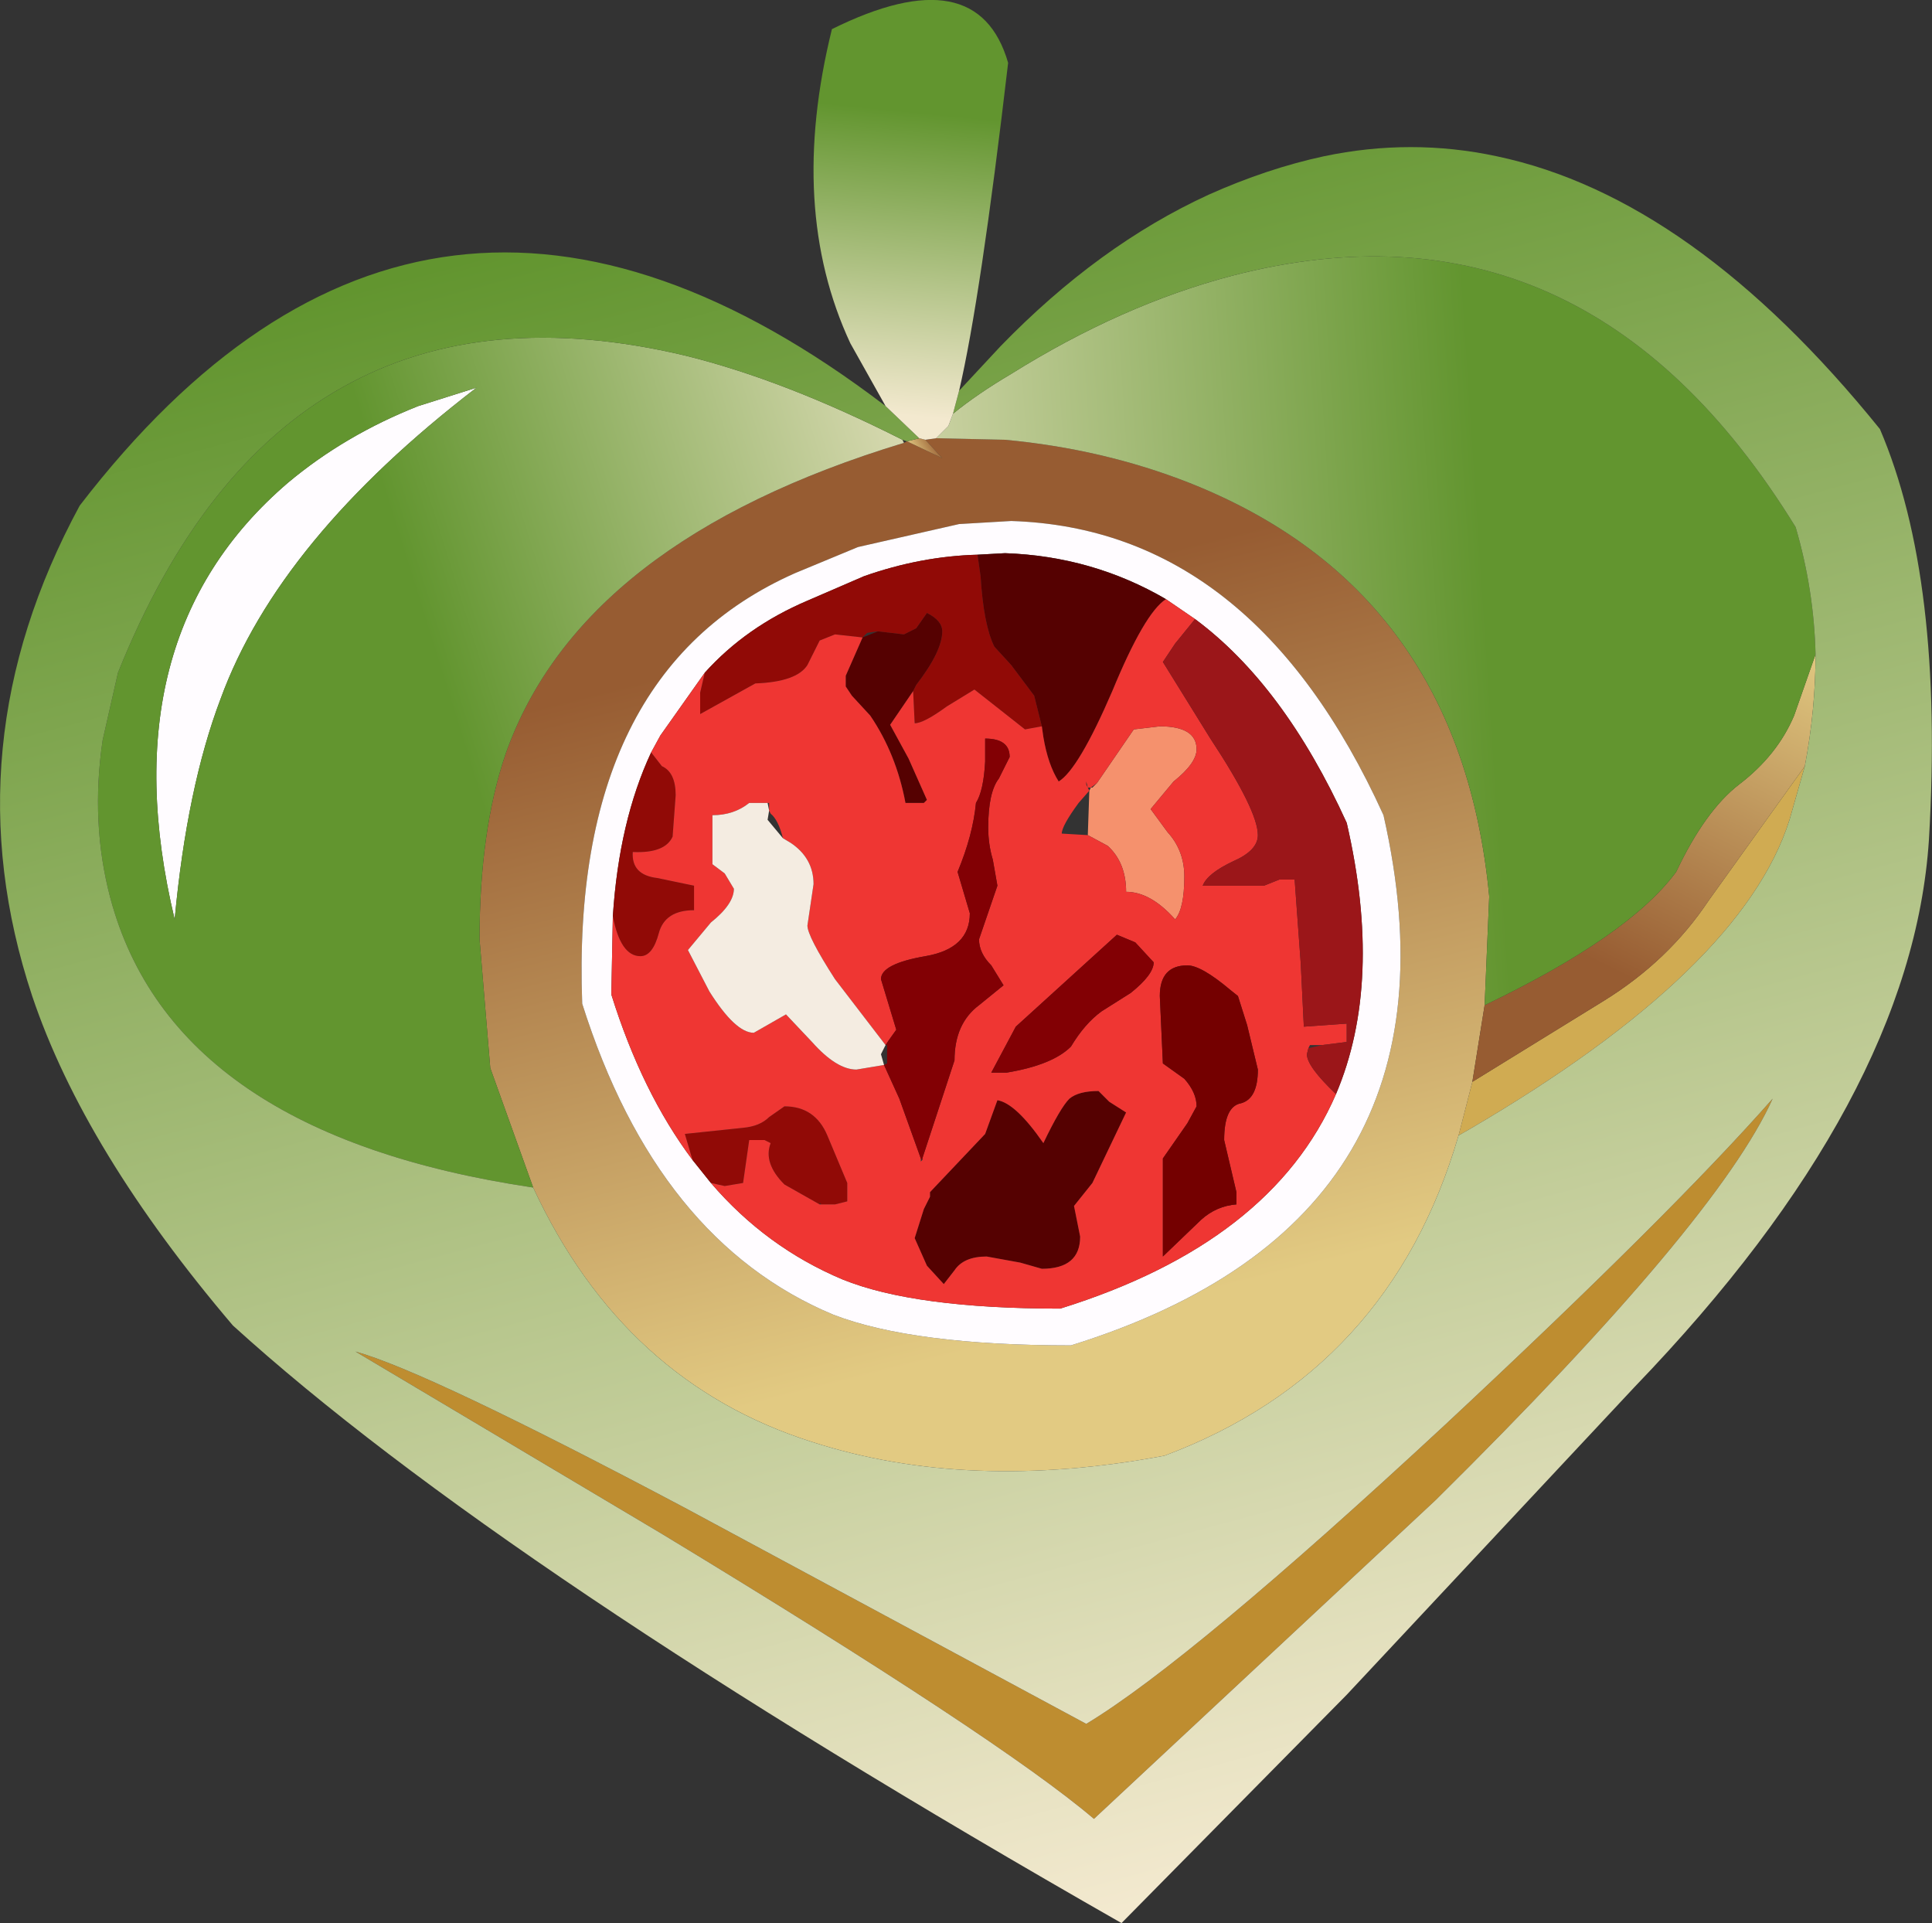 <?xml version="1.0" encoding="UTF-8" standalone="no"?>
<svg xmlns:xlink="http://www.w3.org/1999/xlink" height="62.75px" width="63.05px" xmlns="http://www.w3.org/2000/svg">
  <rect width="100%" height="100%" fill="#333333" stroke="none"/>
  <g transform="matrix(1.0, 0.0, 0.0, 1.0, 31.5, 31.35)">
    <path d="M27.4 -6.35 L26.9 -4.6 Q25.35 0.3 16.45 5.5 L16.1 5.7 16.55 3.95 20.85 1.3 Q22.95 0.0 24.25 -1.95 L27.4 -6.35" fill="#d0ab52" fill-rule="evenodd" stroke="none"/>
    <path d="M16.1 5.7 Q13.85 13.4 6.5 16.15 0.1 17.35 -5.0 15.7 -11.15 13.75 -14.1 7.4 L-15.5 3.5 -15.85 -0.7 Q-15.85 -4.25 -15.0 -6.75 -12.55 -13.7 -2.0 -16.9 L-1.9 -16.95 -0.75 -16.4 -1.3 -17.0 -0.95 -17.05 1.3 -17.0 Q4.5 -16.7 7.3 -15.6 16.15 -12.1 17.1 -2.1 L16.95 1.45 16.55 3.95 16.1 5.7 M13.65 -4.75 Q9.4 -14.1 1.5 -14.35 L-0.2 -14.25 -3.5 -13.5 -5.55 -12.65 Q-12.9 -9.4 -12.5 1.4 -10.05 9.15 -4.3 11.55 -1.7 12.55 3.45 12.55 16.65 8.45 13.65 -4.75" fill="url(#gradient0)" fill-rule="evenodd" stroke="none"/>
    <path d="M0.4 -13.25 Q-1.45 -13.2 -3.3 -12.55 L-5.15 -11.75 Q-7.15 -10.9 -8.5 -9.4 L-9.95 -7.35 -10.25 -6.8 Q-11.3 -4.55 -11.5 -1.45 L-11.55 1.1 Q-10.55 4.3 -8.9 6.5 L-8.3 7.25 Q-6.5 9.35 -4.0 10.4 -1.65 11.35 3.1 11.35 10.0 9.2 12.1 4.35 13.65 0.7 12.45 -4.5 10.4 -9.0 7.5 -11.15 L6.55 -11.8 Q4.15 -13.2 1.3 -13.3 L0.4 -13.25 M13.65 -4.75 Q16.65 8.45 3.45 12.55 -1.7 12.55 -4.3 11.55 -10.05 9.15 -12.5 1.4 -12.9 -9.4 -5.55 -12.65 L-3.5 -13.5 -0.2 -14.25 1.5 -14.35 Q9.4 -14.1 13.65 -4.75 M-24.3 -8.55 Q-25.4 -5.65 -25.8 -1.35 -28.0 -10.55 -22.1 -15.6 -20.25 -17.15 -17.85 -18.1 L-15.95 -18.7 Q-22.4 -13.75 -24.3 -8.55" fill="#fffcff" fill-rule="evenodd" stroke="none"/>
    <path d="M2.5 -7.65 L2.25 -8.65 1.5 -9.65 0.95 -10.25 Q0.6 -10.95 0.5 -12.55 L0.4 -13.25 1.3 -13.3 Q4.15 -13.2 6.55 -11.8 5.85 -11.35 4.8 -8.8 3.7 -6.25 3.05 -5.85 2.7 -6.4 2.55 -7.3 L2.5 -7.65 M-2.85 -10.75 L-2.0 -10.65 -1.6 -10.85 -1.25 -11.35 Q-0.75 -11.1 -0.75 -10.75 -0.75 -10.1 -1.6 -9.0 L-1.7 -8.8 -2.45 -7.7 -1.85 -6.6 -1.25 -5.25 -1.35 -5.15 -1.95 -5.15 Q-2.25 -6.75 -3.1 -8.0 L-3.7 -8.65 -3.9 -8.95 -3.9 -9.3 -3.35 -10.55 -2.85 -10.75 M-1.35 8.1 L-1.15 7.7 -1.15 7.55 0.65 5.65 1.05 4.55 Q1.65 4.65 2.55 5.95 3.1 4.8 3.4 4.5 3.7 4.25 4.35 4.25 L4.7 4.6 5.25 4.95 4.15 7.25 3.55 8.0 3.75 9.0 Q3.75 10.05 2.5 10.05 L1.8 9.85 0.7 9.65 Q-0.05 9.65 -0.35 10.1 L-0.7 10.55 -1.25 9.95 -1.65 9.05 -1.35 8.1" fill="#550101" fill-rule="evenodd" stroke="none"/>
    <path d="M0.4 -13.25 L0.5 -12.55 Q0.6 -10.95 0.95 -10.25 L1.5 -9.65 2.25 -8.65 2.5 -7.65 1.95 -7.55 0.3 -8.85 -0.6 -8.3 Q-1.35 -7.75 -1.65 -7.75 L-1.7 -8.8 -1.6 -9.0 Q-0.75 -10.1 -0.75 -10.75 -0.75 -11.1 -1.25 -11.35 L-1.6 -10.85 -2.0 -10.65 -2.85 -10.75 -3.2 -10.7 -3.35 -10.55 -4.25 -10.65 -4.75 -10.45 -5.15 -9.65 Q-5.5 -9.1 -6.85 -9.05 L-8.65 -8.05 -8.65 -8.75 -8.5 -9.4 Q-7.15 -10.9 -5.15 -11.75 L-3.3 -12.55 Q-1.45 -13.2 0.4 -13.25 M-10.25 -6.8 L-9.9 -6.35 Q-9.45 -6.15 -9.45 -5.4 L-9.55 -4.05 Q-9.8 -3.5 -10.85 -3.55 -10.9 -2.8 -10.05 -2.7 L-8.85 -2.45 -8.85 -1.65 Q-9.8 -1.65 -10.0 -0.9 -10.2 -0.15 -10.6 -0.15 -11.25 -0.15 -11.5 -1.45 -11.3 -4.55 -10.25 -6.8 M-8.9 6.5 L-9.15 5.65 -7.25 5.45 Q-6.7 5.4 -6.4 5.1 L-5.9 4.75 Q-4.9 4.75 -4.5 5.7 L-3.85 7.25 -3.85 7.85 -4.25 7.95 -4.7 7.95 -4.75 7.9 -4.75 7.95 -5.9 7.3 Q-6.6 6.6 -6.35 5.95 L-6.55 5.85 -7.05 5.85 -7.25 7.25 -7.85 7.35 -8.3 7.25 -8.9 6.5" fill="#910a06" fill-rule="evenodd" stroke="none"/>
    <path d="M4.3 -5.8 L5.5 -7.55 6.35 -7.65 Q7.55 -7.65 7.55 -6.9 7.55 -6.45 6.8 -5.85 L6.05 -4.95 6.6 -4.2 Q7.15 -3.6 7.15 -2.75 7.15 -1.7 6.85 -1.35 6.05 -2.25 5.25 -2.25 5.25 -3.2 4.65 -3.75 L4.0 -4.1 4.05 -5.55 4.1 -5.65 4.15 -5.65 4.3 -5.8" fill="#f5916d" fill-rule="evenodd" stroke="none"/>
    <path d="M-8.5 -9.4 L-8.65 -8.75 -8.65 -8.05 -6.85 -9.05 Q-5.5 -9.1 -5.15 -9.65 L-4.75 -10.45 -4.25 -10.65 -3.35 -10.55 -3.9 -9.3 -3.9 -8.95 -3.7 -8.65 -3.1 -8.0 Q-2.25 -6.75 -1.95 -5.15 L-1.35 -5.15 -1.25 -5.25 -1.85 -6.6 -2.45 -7.7 -1.7 -8.8 -1.65 -7.75 Q-1.35 -7.75 -0.6 -8.3 L0.3 -8.85 1.95 -7.55 2.5 -7.65 2.55 -7.3 Q2.7 -6.4 3.05 -5.85 3.7 -6.25 4.8 -8.8 5.85 -11.35 6.55 -11.8 L7.5 -11.15 6.85 -10.35 6.45 -9.75 8.0 -7.25 Q9.55 -4.9 9.55 -4.1 9.55 -3.6 8.75 -3.25 7.9 -2.85 7.75 -2.45 L9.75 -2.45 10.25 -2.65 10.75 -2.65 10.95 0.1 11.05 2.15 12.45 2.05 12.45 2.65 11.65 2.75 11.25 2.75 11.2 2.85 11.15 3.05 Q11.15 3.45 12.1 4.35 10.0 9.2 3.1 11.35 -1.65 11.35 -4.0 10.4 -6.5 9.35 -8.3 7.25 L-7.85 7.35 -7.25 7.25 -7.05 5.85 -6.55 5.85 -6.35 5.95 Q-6.6 6.6 -5.9 7.3 L-4.75 7.95 -4.7 7.95 -4.25 7.95 -3.85 7.85 -3.85 7.25 -4.5 5.7 Q-4.9 4.75 -5.9 4.75 L-6.4 5.1 Q-6.7 5.4 -7.25 5.45 L-9.15 5.65 -8.9 6.5 Q-10.55 4.3 -11.55 1.1 L-11.5 -1.45 Q-11.25 -0.15 -10.6 -0.15 -10.2 -0.15 -10.0 -0.9 -9.8 -1.65 -8.85 -1.65 L-8.85 -2.45 -10.05 -2.7 Q-10.9 -2.8 -10.85 -3.55 -9.8 -3.5 -9.55 -4.05 L-9.45 -5.4 Q-9.45 -6.15 -9.9 -6.35 L-10.25 -6.8 -9.95 -7.35 -8.5 -9.4 M4.0 -4.1 L4.65 -3.75 Q5.25 -3.2 5.25 -2.25 6.05 -2.25 6.85 -1.35 7.15 -1.7 7.15 -2.75 7.15 -3.6 6.6 -4.2 L6.05 -4.95 6.8 -5.85 Q7.55 -6.45 7.55 -6.9 7.55 -7.65 6.35 -7.65 L5.5 -7.55 4.3 -5.8 4.1 -5.65 4.0 -5.65 3.95 -5.85 3.95 -5.75 4.0 -5.65 4.05 -5.55 3.7 -5.15 Q3.15 -4.4 3.15 -4.15 L4.0 -4.1 M-1.4 6.5 L-1.4 6.45 -0.35 3.25 Q-0.35 2.05 0.45 1.45 L1.25 0.8 0.85 0.15 Q0.45 -0.25 0.45 -0.7 L1.05 -2.45 0.9 -3.3 Q0.75 -3.8 0.75 -4.35 0.75 -5.5 1.1 -5.95 L1.45 -6.65 Q1.45 -7.25 0.65 -7.25 L0.65 -6.5 Q0.6 -5.55 0.35 -5.15 0.25 -4.1 -0.25 -2.9 L0.15 -1.55 Q0.15 -0.4 -1.3 -0.15 -2.75 0.1 -2.75 0.6 L-2.25 2.25 -2.5 2.6 -2.6 2.75 -4.25 0.6 Q-5.15 -0.8 -5.15 -1.15 L-4.95 -2.5 Q-4.95 -3.35 -5.7 -3.85 L-5.95 -4.0 Q-6.1 -4.6 -6.35 -4.8 L-6.4 -4.9 -6.4 -5.15 -6.45 -5.15 -7.05 -5.15 Q-7.55 -4.75 -8.25 -4.75 L-8.25 -3.15 -7.85 -2.85 -7.55 -2.35 Q-7.55 -1.85 -8.3 -1.25 L-9.05 -0.35 -8.35 1.0 Q-7.5 2.35 -6.9 2.35 L-5.85 1.75 -5.0 2.65 Q-4.2 3.55 -3.55 3.55 L-2.65 3.4 -2.15 4.5 -1.45 6.45 -1.45 6.55 -1.4 6.5 M4.95 -0.85 L1.65 2.15 0.85 3.65 1.35 3.65 Q2.85 3.4 3.45 2.8 3.9 2.05 4.45 1.65 L5.4 1.05 Q6.15 0.45 6.15 0.05 L5.55 -0.6 4.95 -0.85 M-1.35 8.1 L-1.65 9.05 -1.25 9.95 -0.7 10.55 -0.35 10.1 Q-0.05 9.65 0.7 9.65 L1.8 9.85 2.5 10.05 Q3.75 10.05 3.75 9.0 L3.55 8.0 4.15 7.25 5.25 4.95 4.7 4.6 4.35 4.25 Q3.7 4.25 3.4 4.5 3.1 4.8 2.55 5.95 1.65 4.65 1.05 4.55 L0.65 5.65 -1.15 7.55 -1.15 7.7 -1.35 8.1 M8.9 1.15 L8.65 0.95 Q7.7 0.15 7.25 0.15 6.35 0.15 6.35 1.15 L6.45 3.35 7.15 3.85 Q7.55 4.3 7.55 4.75 L7.25 5.3 6.45 6.45 6.45 9.65 7.7 8.45 Q8.2 8.0 8.85 7.95 L8.85 7.55 8.45 5.85 Q8.45 4.75 9.0 4.65 9.55 4.5 9.55 3.55 L9.2 2.1 8.9 1.15" fill="#ef3633" fill-rule="evenodd" stroke="none"/>
    <path d="M11.65 2.75 L12.45 2.65 12.45 2.05 11.05 2.15 10.95 0.1 10.75 -2.65 10.25 -2.65 9.75 -2.45 7.75 -2.45 Q7.9 -2.85 8.75 -3.25 9.55 -3.6 9.55 -4.1 9.55 -4.9 8.0 -7.25 L6.45 -9.75 6.85 -10.35 7.5 -11.15 Q10.4 -9.0 12.45 -4.5 13.65 0.7 12.1 4.35 11.15 3.45 11.15 3.05 L11.2 2.85 11.65 2.75" fill="#9b1619" fill-rule="evenodd" stroke="none"/>
    <path d="M-2.6 2.75 L-2.5 2.6 -2.25 2.25 -2.75 0.6 Q-2.75 0.1 -1.3 -0.15 0.15 -0.4 0.15 -1.55 L-0.25 -2.9 Q0.25 -4.1 0.35 -5.15 0.6 -5.55 0.65 -6.5 L0.65 -7.25 Q1.45 -7.25 1.45 -6.65 L1.1 -5.95 Q0.75 -5.5 0.75 -4.35 0.75 -3.8 0.9 -3.3 L1.05 -2.45 0.45 -0.7 Q0.45 -0.25 0.85 0.15 L1.25 0.8 0.45 1.45 Q-0.35 2.05 -0.35 3.25 L-1.4 6.45 -1.4 6.5 -1.45 6.45 -2.15 4.5 -2.65 3.4 -2.55 3.35 -2.55 2.75 -2.6 2.75 M4.95 -0.85 L5.55 -0.6 6.15 0.05 Q6.15 0.45 5.4 1.05 L4.45 1.65 Q3.9 2.05 3.45 2.8 2.85 3.4 1.35 3.65 L0.85 3.65 1.65 2.15 4.95 -0.85" fill="#820004" fill-rule="evenodd" stroke="none"/>
    <path d="M27.75 -10.0 Q27.75 -8.2 27.4 -6.35 L24.25 -1.95 Q22.95 0.0 20.85 1.3 L16.55 3.95 16.95 1.45 Q21.65 -0.8 23.2 -2.9 24.15 -4.9 25.25 -5.75 26.5 -6.7 27.05 -8.0 L27.75 -10.0" fill="url(#gradient1)" fill-rule="evenodd" stroke="none"/>
    <path d="M8.9 1.15 L9.2 2.1 9.55 3.55 Q9.55 4.5 9.0 4.65 8.45 4.75 8.45 5.85 L8.85 7.55 8.85 7.95 Q8.2 8.0 7.7 8.45 L6.45 9.65 6.45 6.45 7.25 5.3 7.55 4.75 Q7.55 4.3 7.15 3.85 L6.45 3.35 6.35 1.15 Q6.35 0.15 7.25 0.15 7.7 0.15 8.65 0.95 L8.9 1.15" fill="#740000" fill-rule="evenodd" stroke="none"/>
    <path d="M-9.9 18.7 L-19.9 12.75 Q-17.55 13.4 -9.15 17.85 L3.95 24.9 Q7.35 22.85 15.65 15.15 23.05 8.25 26.35 4.5 24.55 8.5 15.35 17.6 L4.2 28.0 Q1.15 25.4 -9.9 18.7" fill="#be8d30" fill-rule="evenodd" stroke="none"/>
    <path d="M-1.9 -16.95 L-1.5 -17.05 -1.3 -17.0 -0.75 -16.4 -1.9 -16.95" fill="url(#gradient2)" fill-rule="evenodd" stroke="none"/>
    <path d="M-6.45 -5.15 L-6.4 -4.9 -6.45 -4.6 -5.95 -4.0 -5.7 -3.85 Q-4.95 -3.35 -4.95 -2.5 L-5.15 -1.15 Q-5.15 -0.8 -4.25 0.6 L-2.6 2.75 -2.75 3.05 -2.65 3.4 -3.55 3.55 Q-4.2 3.55 -5.0 2.65 L-5.85 1.75 -6.9 2.35 Q-7.5 2.35 -8.35 1.0 L-9.05 -0.35 -8.3 -1.25 Q-7.55 -1.85 -7.55 -2.35 L-7.85 -2.85 -8.25 -3.15 -8.25 -4.75 Q-7.55 -4.75 -7.05 -5.15 L-6.45 -5.15" fill="#f4ece1" fill-rule="evenodd" stroke="none"/>
    <path d="M-0.4 -17.85 Q0.4 -18.5 1.5 -19.15 5.1 -21.4 8.7 -22.35 20.2 -25.35 27.1 -14.15 27.7 -12.1 27.75 -10.0 L27.05 -8.0 Q26.5 -6.7 25.25 -5.75 24.15 -4.9 23.2 -2.9 21.65 -0.8 16.95 1.45 L17.1 -2.1 Q16.15 -12.1 7.3 -15.6 4.5 -16.7 1.3 -17.0 L-0.95 -17.05 -0.55 -17.45 -0.4 -17.85" fill="url(#gradient3)" fill-rule="evenodd" stroke="none"/>
    <path d="M-14.1 7.4 Q-25.85 5.65 -27.9 -2.05 -28.55 -4.5 -28.15 -7.2 L-27.65 -9.4 Q-22.25 -22.85 -9.15 -19.75 -5.9 -18.95 -2.05 -17.0 L-2.0 -16.9 Q-12.55 -13.7 -15.0 -6.75 -15.85 -4.25 -15.85 -0.7 L-15.5 3.5 -14.1 7.4 M-24.3 -8.55 Q-22.4 -13.75 -15.95 -18.7 L-17.85 -18.1 Q-20.25 -17.15 -22.1 -15.6 -28.0 -10.55 -25.8 -1.35 -25.4 -5.65 -24.3 -8.55" fill="url(#gradient4)" fill-rule="evenodd" stroke="none"/>
    <path d="M-0.2 -18.6 L1.15 -20.05 Q4.35 -23.35 7.95 -25.0 9.85 -25.85 11.7 -26.25 14.55 -26.85 17.35 -26.25 23.75 -24.9 29.85 -17.35 31.95 -12.45 31.45 -3.95 30.9 4.5 21.85 13.9 L12.45 23.95 5.1 31.4 Q-15.15 19.85 -23.9 11.9 -28.75 6.2 -30.45 1.15 -33.15 -7.0 -28.9 -14.85 -17.6 -29.55 -2.6 -18.1 L-1.5 -17.05 -1.9 -16.95 -2.05 -17.0 Q-5.9 -18.95 -9.15 -19.75 -22.25 -22.85 -27.65 -9.4 L-28.15 -7.2 Q-28.55 -4.5 -27.9 -2.05 -25.85 5.65 -14.1 7.4 -11.15 13.75 -5.0 15.7 0.1 17.35 6.5 16.15 13.85 13.4 16.1 5.7 L16.45 5.5 Q25.35 0.3 26.9 -4.6 L27.4 -6.35 Q27.75 -8.2 27.75 -10.0 27.7 -12.1 27.1 -14.15 20.2 -25.35 8.7 -22.35 5.1 -21.4 1.5 -19.15 0.4 -18.5 -0.4 -17.85 L-0.2 -18.6 M-9.9 18.7 Q1.15 25.4 4.2 28.0 L15.35 17.6 Q24.55 8.5 26.35 4.5 23.05 8.25 15.65 15.15 7.35 22.85 3.95 24.9 L-9.15 17.85 Q-17.55 13.4 -19.9 12.75 L-9.9 18.7" fill="url(#gradient5)" fill-rule="evenodd" stroke="none"/>
    <path d="M-2.6 -18.1 L-3.75 -20.15 Q-5.8 -24.55 -4.35 -30.4 0.4 -32.75 1.4 -29.3 0.5 -21.6 -0.2 -18.6 L-0.4 -17.85 -0.55 -17.45 -0.95 -17.05 -1.3 -17.0 -1.5 -17.05 -2.6 -18.1" fill="url(#gradient6)" fill-rule="evenodd" stroke="none"/>
  </g>
  <defs>
    <linearGradient gradientTransform="matrix(0.004, 0.014, -0.02, 0.005, 0.85, 0.3)" gradientUnits="userSpaceOnUse" id="gradient0" spreadMethod="pad" x1="-819.2" x2="819.2">
      <stop offset="0.0" stop-color="#975c32"/>
      <stop offset="1.0" stop-color="#e2ca82"/>
    </linearGradient>
    <linearGradient gradientTransform="matrix(0.005, -0.006, 0.002, 0.001, 24.45, -5.0)" gradientUnits="userSpaceOnUse" id="gradient1" spreadMethod="pad" x1="-819.2" x2="819.2">
      <stop offset="0.0" stop-color="#975c32"/>
      <stop offset="1.0" stop-color="#e2ca82"/>
    </linearGradient>
    <linearGradient gradientTransform="matrix(-5.0E-4, 2.0E-4, -3.0E-4, -5.0E-4, -1.3, -16.7)" gradientUnits="userSpaceOnUse" id="gradient2" spreadMethod="pad" x1="-819.2" x2="819.2">
      <stop offset="0.0" stop-color="#975c32"/>
      <stop offset="1.0" stop-color="#e2ca82"/>
    </linearGradient>
    <linearGradient gradientTransform="matrix(-0.015, 0.002, -0.001, -0.015, 4.7, -9.75)" gradientUnits="userSpaceOnUse" id="gradient3" spreadMethod="pad" x1="-819.2" x2="819.2">
      <stop offset="0.0" stop-color="#62952f"/>
      <stop offset="1.0" stop-color="#f3e9cf"/>
    </linearGradient>
    <linearGradient gradientTransform="matrix(0.012, -0.004, 0.005, 0.016, -6.25, -9.35)" gradientUnits="userSpaceOnUse" id="gradient4" spreadMethod="pad" x1="-819.2" x2="819.2">
      <stop offset="0.0" stop-color="#62952f"/>
      <stop offset="1.0" stop-color="#f3e9cf"/>
    </linearGradient>
    <linearGradient gradientTransform="matrix(0.009, 0.034, -0.037, 0.01, 2.5, 1.85)" gradientUnits="userSpaceOnUse" id="gradient5" spreadMethod="pad" x1="-819.2" x2="819.2">
      <stop offset="0.0" stop-color="#62952f"/>
      <stop offset="1.0" stop-color="#f3e9cf"/>
    </linearGradient>
    <linearGradient gradientTransform="matrix(-6.0E-4, 0.006, -0.004, -4.0E-4, -2.35, -22.8)" gradientUnits="userSpaceOnUse" id="gradient6" spreadMethod="pad" x1="-819.2" x2="819.2">
      <stop offset="0.0" stop-color="#62952f"/>
      <stop offset="1.0" stop-color="#f3e9cf"/>
    </linearGradient>
  </defs>
</svg>
